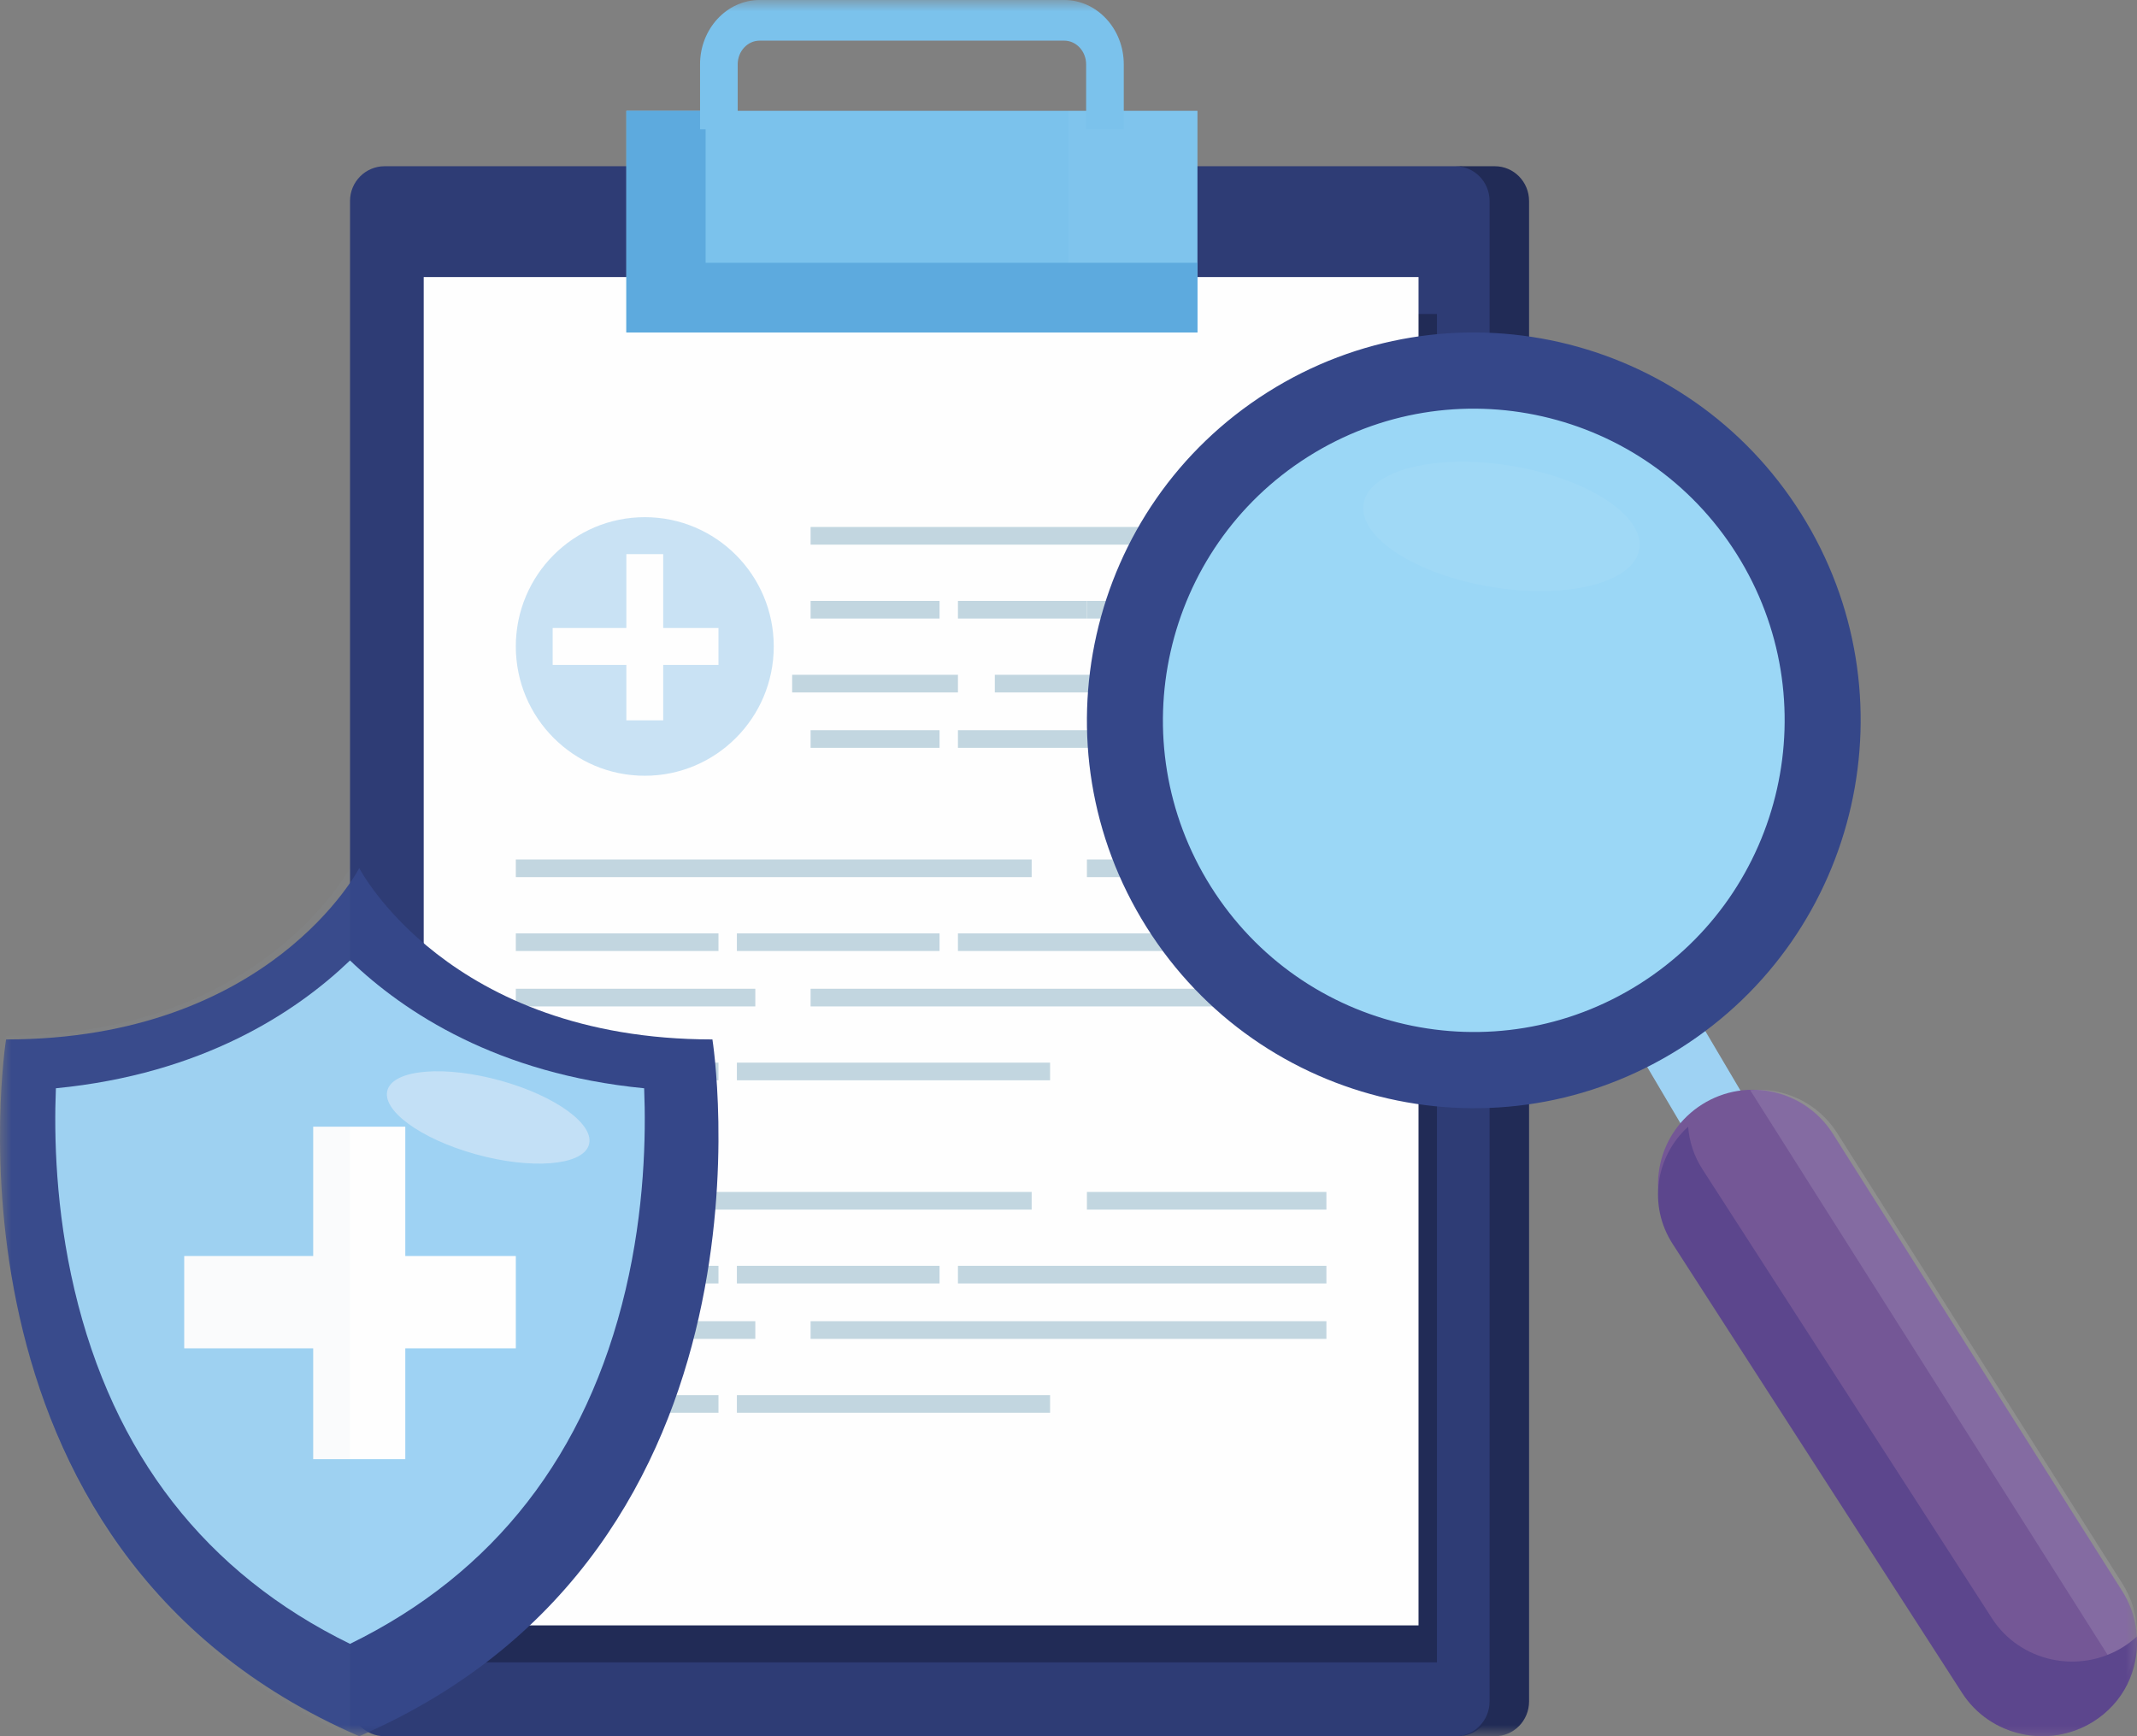 <?xml version="1.0" encoding="UTF-8"?>
<svg width="96px" height="78px" viewBox="0 0 96 78" version="1.1" xmlns="http://www.w3.org/2000/svg" xmlns:xlink="http://www.w3.org/1999/xlink">
    <rect x="0" y="0" width="96" height="78" fill="#808080" stroke="none"/>
    <title>F06DCE84-E13A-4A63-9953-C097DD77B644@3x</title>
    <defs>
        <polygon id="path-1" points="0 78 96 78 96 0 0 0"></polygon>
    </defs>
    <g id="Page-1" stroke="none" stroke-width="1" fill="none" fill-rule="evenodd">
        <g id="1.0-Default-State" transform="translate(-1136, -188)">
            <g id="Group-55" transform="translate(1136, 188)">
                <path d="M67.034,76.438 C67.034,77.301 66.339,78 65.482,78 L17.277,78 C16.419,78 15.724,77.301 15.724,76.438 L15.724,9.03 C15.724,8.167 16.419,7.468 17.277,7.468 L65.482,7.468 C66.339,7.468 67.034,8.167 67.034,9.03 L67.034,76.438 Z" id="Fill-1" fill="#2E3C75"></path>
                <mask id="mask-2" fill="white">
                    <use xlink:href="#path-1"></use>
                </mask>
                <g id="Clip-4"></g>
                <polygon id="Fill-3" fill="#212B56" mask="url(#mask-2)" points="19.862 74.681 64.552 74.681 64.552 14.106 19.862 14.106"></polygon>
                <path d="M67.153,7.468 L65.379,7.468 C66.228,7.468 66.916,8.167 66.916,9.03 L66.916,76.438 C66.916,77.301 66.228,78 65.379,78 L67.153,78 C68.002,78 68.69,77.301 68.69,76.438 L68.69,9.03 C68.69,8.167 68.002,7.468 67.153,7.468" id="Fill-5" fill="#212B56" mask="url(#mask-2)"></path>
                <polygon id="Fill-6" fill="#FEFEFE" mask="url(#mask-2)" points="19.034 73.021 63.724 73.021 63.724 12.447 19.034 12.447"></polygon>
                <polygon id="Fill-7" fill="#7BC2EC" mask="url(#mask-2)" points="28.138 14.936 53.793 14.936 53.793 4.979 28.138 4.979"></polygon>
                <polygon id="Fill-8" fill="#FEFEFE" opacity="0.177" mask="url(#mask-2)" points="48 14.936 53.793 14.936 53.793 4.979 48 4.979"></polygon>
                <polygon id="Fill-9" fill="#5DAADE" mask="url(#mask-2)" points="31.698 11.806 31.698 4.979 28.138 4.979 28.138 14.936 53.793 14.936 53.793 11.806"></polygon>
                <path d="M33.139,5.809 L33.139,2.891 C33.139,2.304 33.581,1.826 34.125,1.826 L47.807,1.826 C48.35,1.826 48.792,2.304 48.792,2.891 L48.792,5.809 L50.483,5.809 L50.483,2.891 C50.483,1.297 49.283,0 47.807,0 L34.125,0 C32.649,0 31.448,1.297 31.448,2.891 L31.448,5.809 L33.139,5.809 Z" id="Fill-10" fill="#7BC2EC" mask="url(#mask-2)"></path>
                <line x1="36.414" y1="24.072" x2="51.31" y2="24.072" id="Stroke-11" stroke="#C2D6E0" stroke-width="0.793" mask="url(#mask-2)"></line>
                <line x1="52.138" y1="24.072" x2="59.586" y2="24.072" id="Stroke-12" stroke="#C2D6E0" stroke-width="0.793" mask="url(#mask-2)"></line>
                <line x1="59.586" y1="30.711" x2="44.69" y2="30.711" id="Stroke-13" stroke="#C2D6E0" stroke-width="0.793" mask="url(#mask-2)"></line>
                <line x1="43.034" y1="30.711" x2="35.586" y2="30.711" id="Stroke-14" stroke="#C2D6E0" stroke-width="0.793" mask="url(#mask-2)"></line>
                <line x1="36.414" y1="33.2" x2="42.207" y2="33.2" id="Stroke-15" stroke="#C2D6E0" stroke-width="0.793" mask="url(#mask-2)"></line>
                <line x1="43.034" y1="33.2" x2="52.138" y2="33.2" id="Stroke-16" stroke="#C2D6E0" stroke-width="0.793" mask="url(#mask-2)"></line>
                <line x1="36.414" y1="27.392" x2="42.207" y2="27.392" id="Stroke-17" stroke="#C2D6E0" stroke-width="0.793" mask="url(#mask-2)"></line>
                <line x1="43.034" y1="27.392" x2="48.828" y2="27.392" id="Stroke-18" stroke="#C2D6E0" stroke-width="0.793" mask="url(#mask-2)"></line>
                <line x1="48.828" y1="27.392" x2="59.586" y2="27.392" id="Stroke-19" stroke="#C2D6E0" stroke-width="0.793" mask="url(#mask-2)"></line>
                <line x1="23.172" y1="39.009" x2="46.345" y2="39.009" id="Stroke-20" stroke="#C2D6E0" stroke-width="0.793" mask="url(#mask-2)"></line>
                <line x1="48.828" y1="39.009" x2="59.586" y2="39.009" id="Stroke-21" stroke="#C2D6E0" stroke-width="0.793" mask="url(#mask-2)"></line>
                <line x1="59.586" y1="44.817" x2="36.414" y2="44.817" id="Stroke-22" stroke="#C2D6E0" stroke-width="0.793" mask="url(#mask-2)"></line>
                <line x1="33.931" y1="44.817" x2="23.172" y2="44.817" id="Stroke-23" stroke="#C2D6E0" stroke-width="0.793" mask="url(#mask-2)"></line>
                <line x1="23.172" y1="48.136" x2="32.276" y2="48.136" id="Stroke-24" stroke="#C2D6E0" stroke-width="0.793" mask="url(#mask-2)"></line>
                <line x1="33.103" y1="48.136" x2="47.172" y2="48.136" id="Stroke-25" stroke="#C2D6E0" stroke-width="0.793" mask="url(#mask-2)"></line>
                <line x1="23.172" y1="42.328" x2="32.276" y2="42.328" id="Stroke-26" stroke="#C2D6E0" stroke-width="0.793" mask="url(#mask-2)"></line>
                <line x1="33.103" y1="42.328" x2="42.207" y2="42.328" id="Stroke-27" stroke="#C2D6E0" stroke-width="0.793" mask="url(#mask-2)"></line>
                <line x1="43.034" y1="42.328" x2="59.586" y2="42.328" id="Stroke-28" stroke="#C2D6E0" stroke-width="0.793" mask="url(#mask-2)"></line>
                <line x1="23.172" y1="53.945" x2="46.345" y2="53.945" id="Stroke-29" stroke="#C2D6E0" stroke-width="0.793" mask="url(#mask-2)"></line>
                <line x1="48.828" y1="53.945" x2="59.586" y2="53.945" id="Stroke-30" stroke="#C2D6E0" stroke-width="0.793" mask="url(#mask-2)"></line>
                <line x1="59.586" y1="59.753" x2="36.414" y2="59.753" id="Stroke-31" stroke="#C2D6E0" stroke-width="0.793" mask="url(#mask-2)"></line>
                <line x1="33.931" y1="59.753" x2="23.172" y2="59.753" id="Stroke-32" stroke="#C2D6E0" stroke-width="0.793" mask="url(#mask-2)"></line>
                <line x1="23.172" y1="63.072" x2="32.276" y2="63.072" id="Stroke-33" stroke="#C2D6E0" stroke-width="0.793" mask="url(#mask-2)"></line>
                <line x1="33.103" y1="63.072" x2="47.172" y2="63.072" id="Stroke-34" stroke="#C2D6E0" stroke-width="0.793" mask="url(#mask-2)"></line>
                <line x1="23.172" y1="57.264" x2="32.276" y2="57.264" id="Stroke-35" stroke="#C2D6E0" stroke-width="0.793" mask="url(#mask-2)"></line>
                <line x1="33.103" y1="57.264" x2="42.207" y2="57.264" id="Stroke-36" stroke="#C2D6E0" stroke-width="0.793" mask="url(#mask-2)"></line>
                <line x1="43.034" y1="57.264" x2="59.586" y2="57.264" id="Stroke-37" stroke="#C2D6E0" stroke-width="0.793" mask="url(#mask-2)"></line>
                <path d="M34.759,29.042 C34.759,32.25 32.164,34.851 28.966,34.851 C25.766,34.851 23.172,32.25 23.172,29.042 C23.172,25.834 25.766,23.234 28.966,23.234 C32.164,23.234 34.759,25.834 34.759,29.042" id="Fill-38" fill="#C9E2F4" mask="url(#mask-2)"></path>
                <polygon id="Fill-39" fill="#FEFEFE" mask="url(#mask-2)" points="28.138 32.362 29.793 32.362 29.793 24.894 28.138 24.894"></polygon>
                <polygon id="Fill-40" fill="#FEFEFE" mask="url(#mask-2)" points="24.828 29.872 32.276 29.872 32.276 28.213 24.828 28.213"></polygon>
                <polygon id="Fill-41" fill="#9ED2F3" mask="url(#mask-2)" points="78.621 49.73 76.072 51.447 73.655 47.355 76.204 45.638"></polygon>
                <path d="M79.925,35.477 C78.209,43.073 70.677,47.837 63.101,46.117 C55.523,44.396 50.773,36.844 52.488,29.247 C54.204,21.65 61.737,16.886 69.313,18.607 C76.89,20.327 81.641,27.88 79.925,35.477" id="Fill-42" fill="#9BD7F6" mask="url(#mask-2)"></path>
                <path d="M79.448,35.346 C77.762,43.033 70.359,47.853 62.912,46.113 C55.465,44.372 50.796,36.73 52.482,29.043 L79.448,35.346 Z" id="Fill-43" fill="#9BD7F6" mask="url(#mask-2)"></path>
                <path d="M73.656,44.203 C67.133,48.328 58.511,46.37 54.396,39.831 C50.282,33.29 52.235,24.645 58.758,20.52 C65.281,16.395 73.903,18.353 78.018,24.893 C82.131,31.432 80.179,40.078 73.656,44.203 M56.937,17.625 C48.819,22.758 46.389,33.518 51.509,41.656 C56.629,49.795 67.36,52.232 75.477,47.099 C83.595,41.965 86.024,31.205 80.905,23.067 C75.785,14.928 65.054,12.491 56.937,17.625" id="Fill-44" fill="#354789" mask="url(#mask-2)"></path>
                <path d="M73.64,24.666 C73.4,26.167 70.433,26.93 67.013,26.369 C63.594,25.808 61.017,24.135 61.257,22.633 C61.497,21.131 64.464,20.368 67.883,20.929 C71.303,21.49 73.88,23.163 73.64,24.666" id="Fill-45" fill="#FEFEFE" opacity="0.236" mask="url(#mask-2)"></path>
                <path d="M95.343,71.492 C96.597,73.475 96.002,76.095 94.014,77.345 C92.025,78.595 89.397,78.002 88.143,76.02 L75.14,55.465 C73.885,53.483 74.481,50.863 76.469,49.612 C78.457,48.362 81.086,48.955 82.34,50.938 L95.343,71.492 Z" id="Fill-46" fill="#745796" mask="url(#mask-2)"></path>
                <path d="M78.621,48.973 L95.418,75.511 C96.188,74.205 96.221,72.528 95.354,71.159 L82.534,50.905 C81.667,49.536 80.135,48.843 78.621,48.973" id="Fill-47" fill="#FEFEFE" opacity="0.345" mask="url(#mask-2)"></path>
                <path d="M95.356,74.005 C93.367,75.232 90.739,74.65 89.484,72.704 L76.479,52.53 C76.094,51.933 75.885,51.276 75.836,50.617 C74.369,51.954 74.03,54.162 75.139,55.882 L88.144,76.057 C89.398,78.002 92.027,78.584 94.015,77.357 C95.393,76.507 96.1,75.011 95.989,73.525 C95.796,73.701 95.586,73.863 95.356,74.005" id="Fill-48" fill="#5C468D" mask="url(#mask-2)"></path>
                <path d="M32.004,46.697 C20.122,46.697 16.138,39 16.138,39 C16.138,39 12.154,46.697 0.272,46.697 C0.272,46.697 -3.388,69.533 16.138,78 C35.664,69.533 32.004,46.697 32.004,46.697" id="Fill-49" fill="#354789" mask="url(#mask-2)"></path>
                <path d="M28.937,48.891 C22.361,48.251 18.162,45.488 15.724,43.149 C13.286,45.488 9.087,48.251 2.511,48.891 C2.424,51.028 2.496,54.34 3.343,57.934 C5.086,65.337 9.249,70.686 15.724,73.851 C22.2,70.686 26.362,65.337 28.106,57.934 C28.952,54.341 29.024,51.03 28.937,48.891" id="Fill-50" fill="#9ED2F3" mask="url(#mask-2)"></path>
                <polygon id="Fill-51" fill="#FEFEFE" mask="url(#mask-2)" points="14.069 65.553 18.207 65.553 18.207 50.617 14.069 50.617"></polygon>
                <polygon id="Fill-52" fill="#FEFEFE" mask="url(#mask-2)" points="8.276 60.574 23.172 60.574 23.172 56.426 8.276 56.426"></polygon>
                <path d="M15.724,39 C14.978,40.266 10.758,46.528 0.267,46.528 C0.267,46.528 -3.31,69.426 15.724,78 L15.724,39 Z" id="Fill-53" fill="#9DC1D4" opacity="0.198" mask="url(#mask-2)"></path>
                <path d="M26.447,51.457 C26.136,52.369 23.862,52.547 21.368,51.854 C18.873,51.161 17.104,49.859 17.415,48.947 C17.726,48.035 20.001,47.857 22.495,48.55 C24.989,49.244 26.759,50.545 26.447,51.457" id="Fill-54" fill="#C3E0F6" mask="url(#mask-2)"></path>
            </g>
        </g>
    </g>
</svg>
